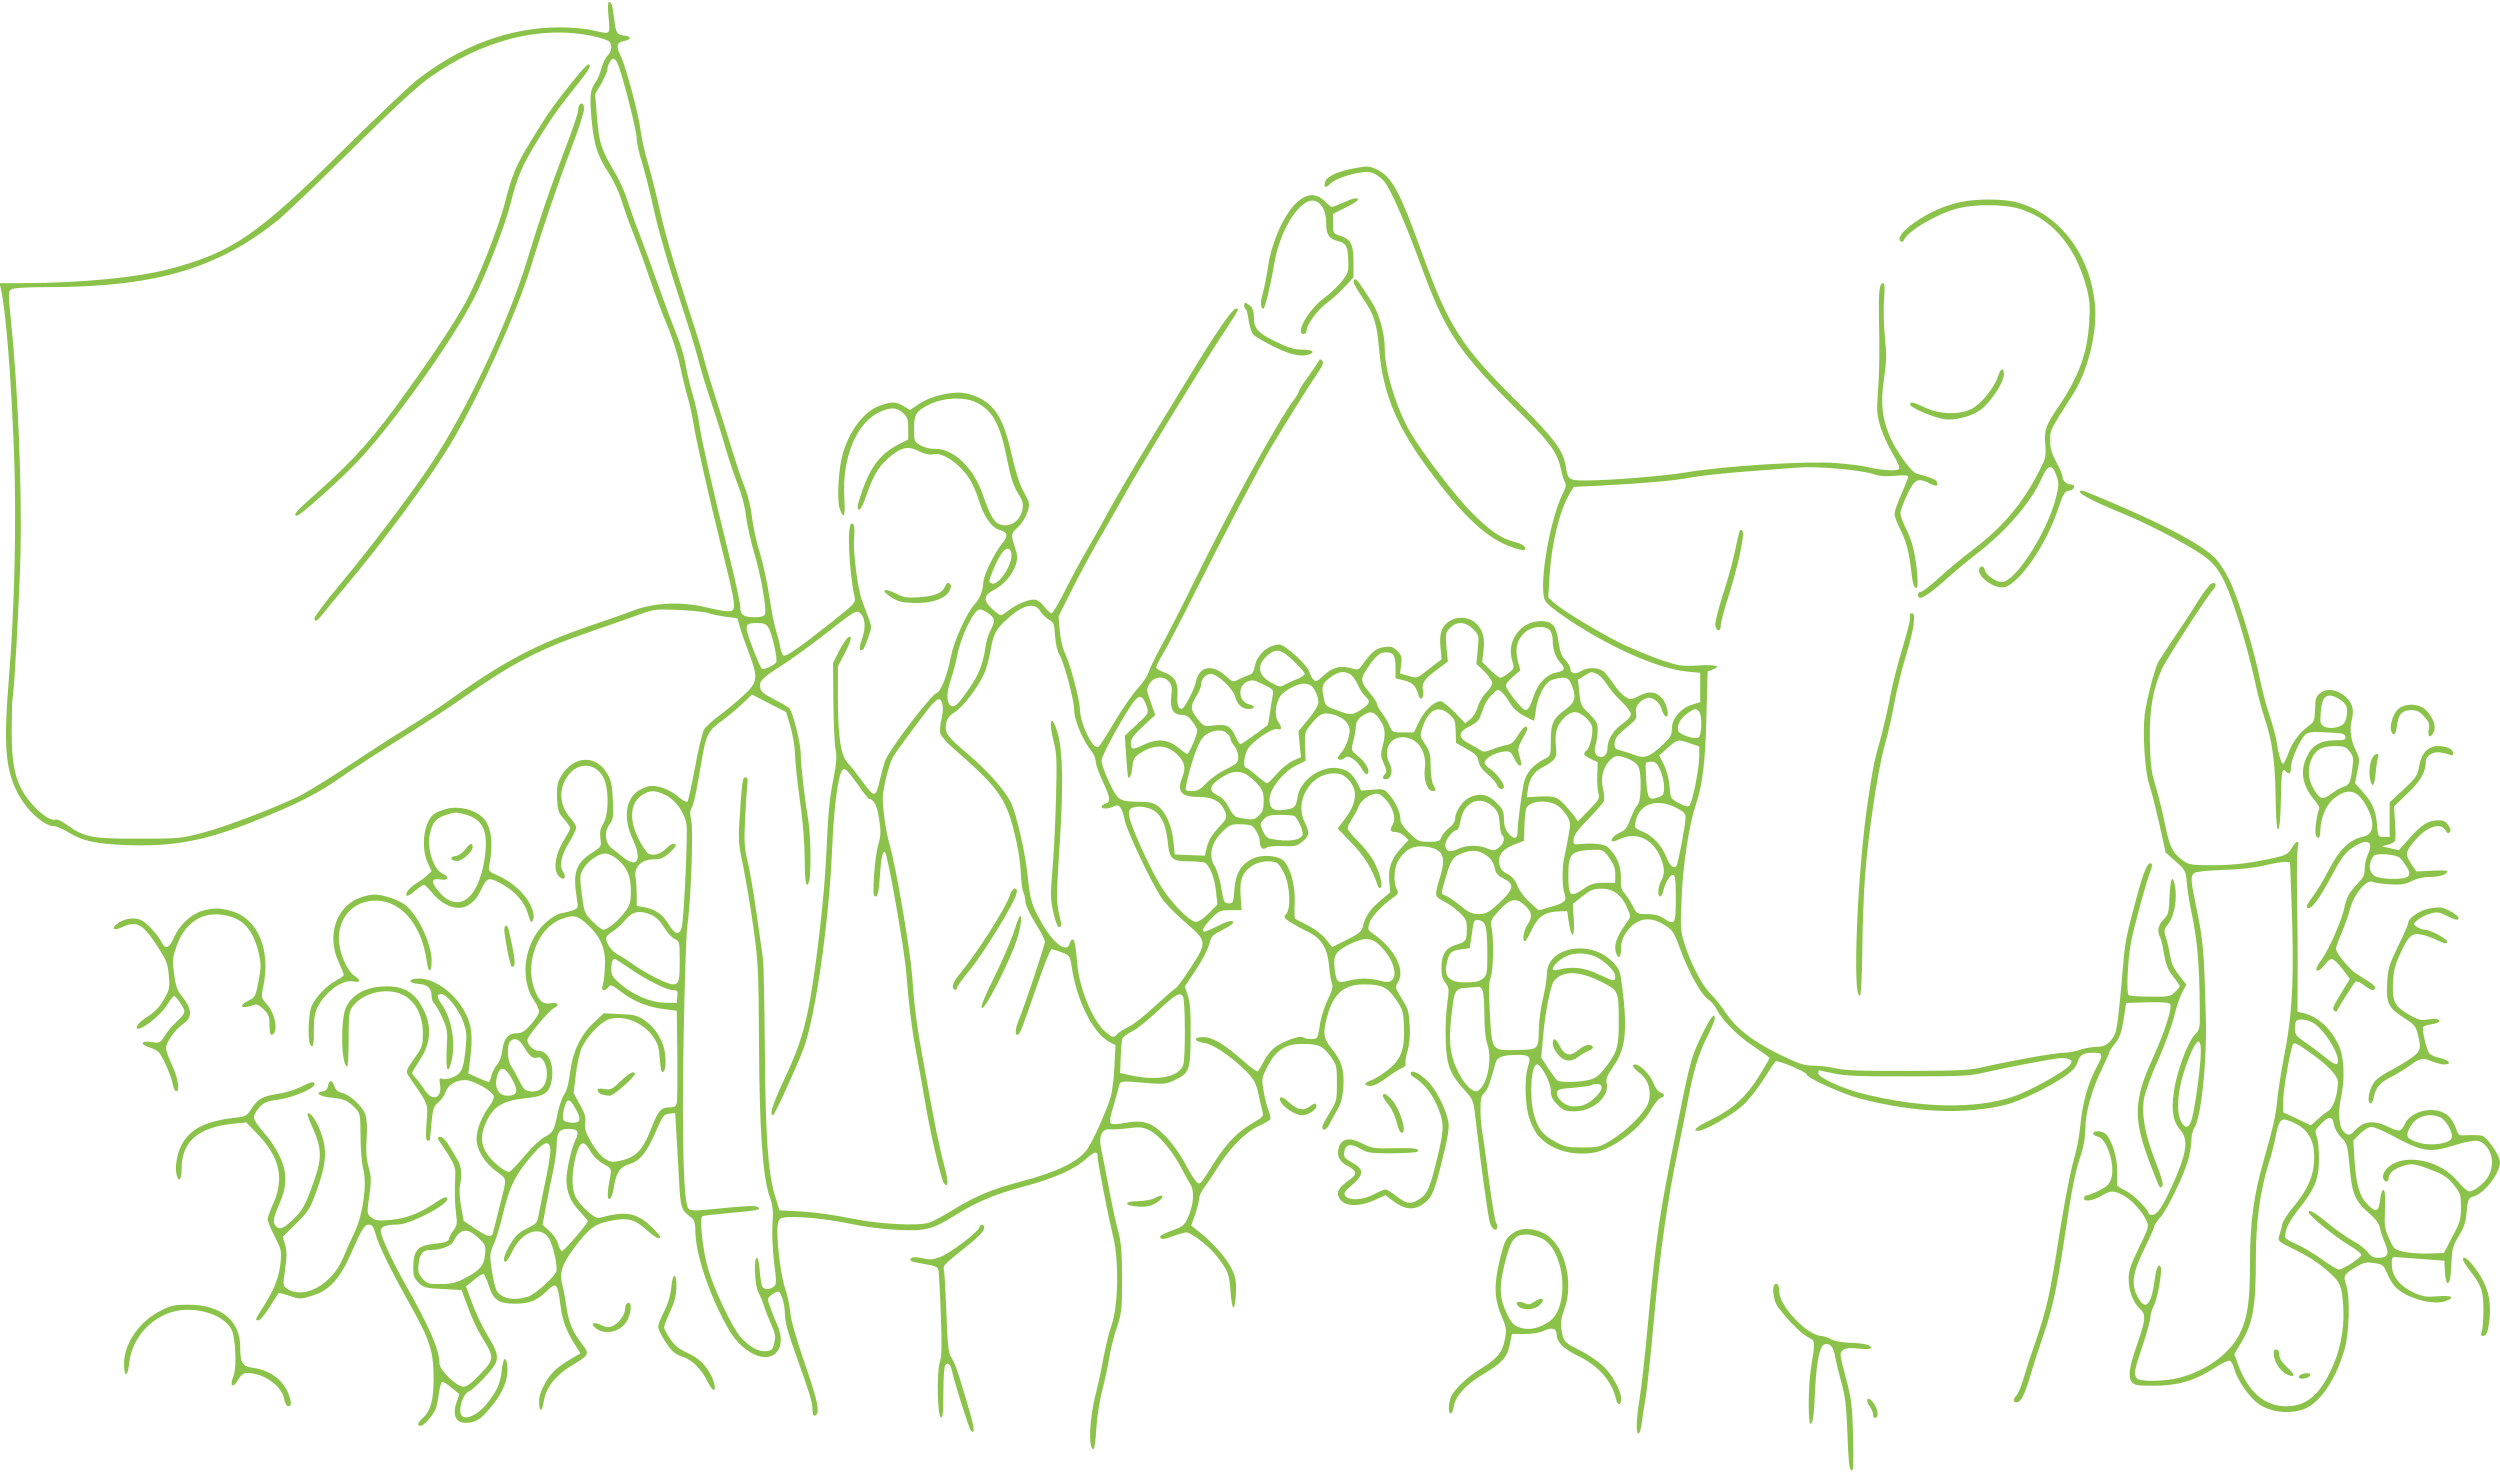 <?xml version="1.0" standalone="no"?>
<!DOCTYPE svg PUBLIC "-//W3C//DTD SVG 20010904//EN"
 "http://www.w3.org/TR/2001/REC-SVG-20010904/DTD/svg10.dtd">
<svg version="1.0" xmlns="http://www.w3.org/2000/svg"
 width="1280pt" height="754pt" viewBox="0 0 1280 754"
 preserveAspectRatio="xMidYMid meet">
<g transform="translate(0,754) scale(0.1,-0.1)"
fill="#8bc34a" stroke="none">
<path d="M3116 7450 c8 -91 12 -87 -81 -65 -33 8 -109 15 -168 15 -256 0 -506
-92 -734 -271 -43 -34 -215 -198 -383 -364 -430 -426 -558 -514 -870 -599
-176 -47 -457 -75 -774 -76 l-108 0 6 -27 c26 -111 53 -452 68 -850 13 -347 2
-800 -27 -1153 -27 -328 -18 -456 44 -578 45 -89 136 -172 188 -172 12 0 44
-14 71 -30 73 -46 140 -61 302 -67 235 -9 401 22 653 123 214 85 331 144 448
228 59 41 192 127 295 191 104 65 252 161 329 215 256 179 385 246 660 340 94
32 204 71 245 86 70 25 83 26 195 21 66 -3 134 -10 150 -16 17 -6 57 -14 90
-19 l60 -7 13 -45 c7 -25 29 -88 49 -140 46 -124 43 -143 -35 -215 -33 -30
-87 -75 -120 -99 -34 -25 -68 -56 -76 -69 -9 -13 -30 -99 -47 -193 -17 -93
-35 -173 -39 -178 -5 -5 -27 7 -50 27 -25 21 -61 40 -90 47 -42 10 -54 9 -92
-8 -84 -37 -103 -144 -47 -262 47 -101 23 -148 -48 -91 -21 17 -48 39 -61 48
-34 27 -40 83 -12 121 20 27 22 39 18 124 -3 73 -9 102 -27 134 -58 103 -176
97 -239 -11 -19 -34 -22 -52 -20 -111 3 -64 7 -75 36 -108 17 -20 32 -41 32
-46 0 -5 -14 -31 -30 -57 -50 -79 -61 -163 -24 -194 23 -19 35 0 18 26 -22 34
-11 85 32 155 19 31 34 63 34 72 0 10 -14 33 -31 52 -54 62 -60 142 -15 209
59 88 167 70 196 -32 18 -65 13 -170 -11 -207 -15 -26 -19 -43 -15 -76 6 -42
5 -43 -41 -73 -85 -54 -101 -101 -80 -232 8 -49 7 -53 -15 -62 -12 -5 -39 -12
-59 -16 -23 -3 -54 -21 -82 -46 -112 -98 -141 -287 -62 -403 14 -20 25 -45 25
-55 0 -10 -18 -39 -41 -65 -33 -37 -47 -46 -73 -46 -44 0 -67 -28 -74 -87 -3
-29 -14 -59 -28 -75 -12 -15 -25 -41 -29 -58 -4 -16 -9 -30 -13 -30 -3 0 -28
10 -55 22 l-49 22 9 71 c15 125 9 176 -27 244 -52 97 -154 171 -235 171 -58 0
-58 -24 1 -28 44 -3 64 -23 64 -63 0 -14 6 -32 14 -38 7 -6 26 -39 41 -73 26
-58 27 -68 22 -160 -5 -103 5 -135 22 -71 26 91 7 218 -43 294 -31 46 -32 59
-7 59 28 0 87 -74 112 -139 17 -46 20 -68 14 -126 -10 -114 -20 -139 -61 -158
-20 -10 -45 -15 -57 -11 -18 6 -19 3 -14 -29 11 -72 -40 -89 -79 -27 -12 19
-32 45 -43 58 -12 12 -21 25 -21 29 0 3 18 32 39 65 64 95 64 192 1 292 -38
59 -90 86 -168 86 -101 0 -174 -36 -209 -104 -31 -59 -27 -306 5 -306 4 0 7
63 7 139 0 126 2 142 21 168 57 77 194 102 272 51 56 -38 87 -104 87 -189 0
-57 -4 -71 -30 -108 -64 -91 -62 -83 -28 -132 89 -130 84 -116 77 -217 -5 -66
-4 -92 5 -92 6 0 11 1 12 3 0 1 4 40 8 86 7 74 12 87 34 106 15 11 32 35 38
53 13 38 53 62 101 62 40 0 141 -57 146 -82 2 -10 -8 -32 -22 -51 -39 -52 -66
-118 -66 -168 0 -57 42 -125 107 -171 50 -37 50 -22 9 -183 -14 -55 -28 -110
-31 -123 -8 -31 -24 -28 -92 17 l-59 40 -13 74 c-8 43 -10 89 -6 108 11 50 8
95 -10 126 -44 78 -64 108 -78 117 -21 14 -33 0 -17 -18 6 -9 28 -41 48 -73
28 -46 35 -67 33 -100 -4 -83 -3 -139 4 -196 7 -51 5 -62 -14 -87 -11 -16 -21
-34 -21 -39 0 -17 -21 -24 -83 -30 -77 -8 -101 -35 -101 -116 -1 -47 3 -59 27
-82 25 -26 35 -28 124 -33 l96 -5 33 -89 c18 -49 48 -114 67 -145 71 -116 71
-117 -11 -203 -37 -39 -63 -58 -79 -58 -35 0 -123 85 -123 120 0 68 -51 186
-175 405 -70 124 -125 244 -125 273 0 22 25 32 85 32 62 0 255 99 255 131 0
16 -20 10 -66 -22 -75 -51 -144 -77 -224 -85 -65 -5 -78 -4 -99 13 -23 19 -23
19 -10 110 11 79 10 98 -4 149 -12 43 -14 82 -10 145 4 55 1 99 -6 122 -14 42
-80 103 -121 112 -20 4 -32 15 -39 37 -12 33 -26 30 -33 -7 -2 -12 -13 -21
-26 -23 -44 -6 -15 -27 44 -32 66 -6 87 -16 124 -55 24 -25 25 -33 26 -143 0
-65 6 -140 14 -169 20 -76 -2 -234 -45 -323 -18 -36 -43 -92 -56 -125 -57
-143 -207 -224 -293 -160 -17 13 -18 20 -6 96 9 64 9 92 0 125 l-12 42 69 68
c66 65 71 75 108 178 47 134 51 200 16 293 -22 58 -54 103 -66 91 -3 -3 9 -36
26 -73 46 -103 48 -151 9 -265 -45 -129 -61 -159 -114 -208 -49 -45 -66 -51
-86 -27 -15 18 -10 40 24 120 38 88 36 163 -7 245 -17 35 -53 87 -80 116 -26
28 -47 61 -47 73 0 11 12 34 28 51 23 26 38 32 97 40 74 10 184 56 185 78 0
18 -15 15 -72 -14 -28 -14 -81 -30 -117 -35 -77 -11 -102 -26 -135 -78 -23
-35 -29 -38 -83 -44 -147 -16 -226 -55 -271 -134 -25 -45 -38 -118 -28 -157
11 -45 26 -28 26 31 0 139 85 212 268 230 l63 6 54 -56 c116 -119 142 -228 85
-357 -17 -38 -30 -75 -30 -83 0 -9 16 -48 36 -87 35 -68 36 -75 30 -138 -8
-73 -33 -137 -90 -226 -41 -64 -41 -66 -22 -66 8 0 33 30 56 67 24 38 44 70
46 72 2 2 28 -4 57 -14 49 -17 56 -17 109 -1 91 26 145 83 203 213 59 134 71
153 95 153 14 0 22 -11 31 -42 16 -61 73 -179 173 -358 109 -194 126 -248 126
-389 0 -114 -16 -167 -59 -205 -24 -22 -27 -36 -7 -36 17 0 64 54 78 89 5 14
12 51 16 81 4 30 12 55 17 55 6 0 28 -14 49 -32 l38 -31 -16 -47 c-25 -76 10
-115 84 -95 31 8 52 25 95 77 60 73 88 140 83 203 -5 62 -22 53 -29 -15 -7
-69 -26 -111 -81 -177 -44 -53 -101 -79 -123 -57 -22 23 2 107 34 124 34 17
129 117 140 148 13 34 5 61 -44 142 -24 39 -58 110 -76 159 l-33 89 40 33 c21
19 44 32 49 31 6 -2 18 -29 28 -61 24 -74 50 -91 137 -91 72 1 110 16 160 65
49 48 55 42 70 -78 10 -75 28 -124 75 -199 l27 -42 -48 -28 c-73 -43 -103 -71
-134 -127 -20 -34 -30 -65 -30 -93 0 -56 16 -55 24 2 11 70 60 133 141 182 92
55 95 61 57 109 -49 62 -71 114 -82 194 -6 41 -15 92 -21 113 -16 59 -1 105
58 184 78 104 107 126 186 142 90 18 126 9 185 -44 48 -43 72 -55 72 -36 0 4
-22 29 -49 54 -75 70 -130 78 -263 41 -23 -7 -105 69 -124 114 -18 45 -17 121
4 202 21 79 41 86 75 25 14 -24 39 -49 66 -64 40 -22 42 -26 37 -55 -17 -87
-19 -129 -5 -124 8 3 17 25 20 49 12 81 32 114 77 127 58 17 91 57 138 164 37
86 43 93 71 96 l30 3 14 -243 c14 -263 9 -244 73 -296 10 -8 16 -29 16 -60 1
-108 52 -276 133 -438 54 -107 85 -147 146 -186 112 -71 196 10 142 136 -13
28 -30 71 -38 95 -16 43 -15 44 8 62 13 10 29 17 34 16 16 -5 34 -68 34 -122
1 -35 18 -98 57 -205 73 -204 84 -239 84 -278 0 -22 4 -32 13 -30 27 10 16 70
-51 263 -46 133 -72 223 -76 268 -4 37 -15 91 -26 120 -19 53 -40 206 -40 295
0 32 5 54 15 62 23 19 206 6 355 -25 76 -16 173 -29 246 -32 143 -7 177 2 290
72 113 71 211 112 356 150 153 41 258 87 316 139 46 42 62 45 62 13 0 -28 51
-290 80 -412 30 -123 25 -357 -9 -450 -12 -33 -30 -107 -41 -165 -10 -58 -28
-140 -39 -184 -34 -127 -40 -286 -12 -286 4 0 11 46 14 103 3 59 16 142 30
197 14 52 30 127 36 167 6 40 23 109 39 155 25 78 27 94 27 253 -1 142 -4 183
-22 250 -12 44 -33 143 -47 220 -15 77 -31 162 -37 188 -16 68 1 109 45 105
17 -2 61 1 97 6 58 7 71 5 107 -13 48 -24 119 -110 160 -191 16 -30 36 -67 46
-83 23 -34 18 -102 -11 -169 -19 -42 -26 -48 -82 -68 -34 -13 -61 -26 -61 -30
0 -18 16 -18 64 0 28 11 60 20 70 20 25 0 114 -69 152 -117 62 -79 68 -95 74
-183 3 -47 10 -85 15 -85 6 0 11 33 13 74 2 62 -1 82 -22 125 -26 54 -92 129
-164 187 l-43 34 21 59 c11 33 20 69 20 81 0 12 12 38 28 58 15 20 47 68 72
108 60 95 136 171 203 203 31 14 58 30 61 35 3 5 -1 24 -8 43 -8 19 -20 64
-26 100 -11 64 -11 67 19 127 43 83 91 116 175 116 88 0 108 -9 147 -62 33
-46 34 -51 34 -139 0 -87 -1 -93 -37 -151 -21 -34 -38 -66 -38 -71 0 -24 19
-20 33 5 8 16 27 50 42 77 22 37 29 66 33 121 5 88 -7 129 -59 195 -44 56 -47
76 -24 165 31 116 86 165 187 165 92 0 121 -14 164 -76 36 -52 39 -63 42 -134
6 -120 -14 -175 -82 -228 -31 -24 -69 -48 -86 -53 -38 -14 -39 -29 -2 -29 16
0 48 16 81 41 29 22 64 45 78 50 15 6 23 15 20 23 -3 8 1 36 9 63 10 32 14 75
12 130 -4 73 -8 88 -41 140 -33 53 -35 60 -21 80 42 66 -13 175 -129 255 -23
16 -25 22 -16 50 8 32 63 91 123 133 25 18 28 23 18 42 -20 37 -15 116 11 153
35 54 77 73 138 65 91 -13 106 -51 68 -169 -12 -36 -19 -72 -15 -81 3 -9 20
-22 38 -30 18 -8 52 -32 76 -53 38 -36 42 -44 42 -88 0 -61 -5 -67 -57 -82
-52 -15 -73 -50 -73 -120 0 -35 6 -57 21 -75 19 -25 19 -32 9 -105 -7 -44 -10
-128 -8 -188 4 -127 20 -171 96 -255 46 -51 46 -52 58 -158 27 -235 64 -500
73 -524 5 -14 14 -28 20 -31 16 -10 23 12 11 34 -6 11 -22 107 -36 213 -13
105 -29 216 -34 246 -6 30 -10 85 -10 121 0 54 4 70 20 85 17 16 27 42 58 155
8 28 35 38 108 39 64 1 75 -9 58 -57 -16 -46 -18 -161 -2 -237 6 -32 25 -78
42 -104 54 -80 174 -122 293 -103 98 16 241 122 296 220 17 30 39 57 49 60 24
6 23 23 -1 29 -11 3 -26 23 -36 49 -16 42 -68 94 -93 94 -22 0 -12 -17 23 -44
45 -34 62 -93 45 -150 -15 -50 -112 -147 -195 -196 -55 -33 -65 -35 -145 -35
-75 0 -91 4 -138 30 -63 34 -89 68 -108 138 -25 94 -15 257 16 257 21 0 70
-93 70 -133 0 -31 7 -46 34 -73 30 -30 40 -34 88 -34 95 0 181 77 164 145 -5
20 3 39 35 86 61 86 72 178 47 389 -13 102 -14 106 -53 146 -112 117 -335 75
-335 -62 0 -23 -9 -80 -20 -126 -11 -46 -20 -112 -21 -148 -2 -116 1 -113
-111 -116 -132 -3 -129 -7 -140 188 -6 116 -5 160 4 183 14 33 17 186 6 251
-8 40 -6 44 38 93 56 62 89 67 135 22 34 -35 36 -55 9 -96 -19 -29 -28 -86
-12 -84 4 0 20 27 36 61 32 67 67 90 141 92 l39 1 8 -55 c14 -92 31 -87 26 9
l-5 83 49 39 c42 33 57 39 98 39 60 0 103 -32 131 -98 19 -43 19 -46 2 -69
-59 -82 -73 -124 -57 -167 12 -30 24 -16 24 28 0 28 8 54 22 76 54 79 121 94
200 44 43 -27 48 -35 83 -129 43 -117 105 -228 141 -252 14 -9 32 -30 41 -47
31 -60 105 -136 189 -192 46 -31 84 -58 84 -61 0 -3 -23 -43 -52 -90 -65 -106
-137 -172 -244 -224 -79 -38 -103 -59 -69 -59 32 0 175 81 228 130 31 29 79
89 108 136 29 47 56 87 61 90 12 7 158 -55 158 -67 0 -18 187 -102 277 -125
283 -72 539 -82 748 -29 67 17 211 86 295 143 39 26 58 47 66 70 13 42 28 52
82 52 51 0 52 -8 13 -81 -41 -75 -71 -187 -80 -294 -4 -49 -20 -130 -35 -180
-15 -49 -47 -218 -72 -374 -48 -310 -65 -385 -123 -553 -22 -62 -49 -145 -60
-185 -12 -39 -28 -78 -36 -87 -19 -19 -19 -36 0 -36 22 0 41 37 70 135 14 50
43 140 64 200 48 136 71 241 111 505 38 255 55 343 85 429 14 43 22 90 22 132
0 80 32 198 84 304 21 45 39 84 39 88 0 5 13 25 30 45 23 30 32 55 43 122 l13
85 109 3 c75 2 111 -1 116 -9 12 -19 -28 -143 -87 -273 -102 -222 -104 -316
-11 -556 48 -123 44 -117 58 -103 7 7 -3 45 -34 124 -55 139 -74 243 -59 327
6 32 37 119 71 193 33 74 69 172 81 219 11 47 30 104 42 127 l22 42 -22 28
c-46 58 -52 71 -63 129 -5 32 -15 73 -21 90 -10 28 -8 35 15 66 30 39 45 128
33 192 -12 63 -24 39 -28 -53 -3 -82 -5 -92 -30 -118 -29 -30 -35 -61 -18 -92
5 -10 14 -49 20 -87 9 -53 19 -79 46 -113 19 -24 34 -47 34 -51 0 -4 -11 -17
-25 -30 -23 -22 -33 -24 -124 -23 -55 0 -105 4 -112 8 -13 9 -6 171 12 272 13
72 85 333 101 367 6 15 8 29 4 33 -15 16 -37 -28 -67 -137 -62 -228 -68 -254
-79 -384 -19 -229 -31 -330 -42 -351 -24 -47 -51 -65 -93 -65 -24 0 -62 -7
-85 -15 -23 -8 -60 -15 -82 -15 -44 0 -268 -40 -403 -71 -80 -19 -122 -21
-395 -22 -231 -1 -320 2 -365 12 -33 8 -87 15 -120 15 -52 1 -76 9 -175 58
-137 67 -219 131 -275 214 -22 34 -57 76 -76 95 -42 40 -99 148 -132 251 -23
69 -24 82 -17 243 7 171 38 373 74 479 33 98 48 221 53 449 l6 229 23 9 c50
18 23 27 -68 22 -86 -5 -100 -3 -188 26 -52 18 -141 54 -198 81 -111 53 -313
175 -358 216 l-27 26 7 111 c10 166 52 337 105 423 l19 31 123 6 c236 12 394
26 474 42 44 8 167 22 275 30 107 8 231 18 275 21 95 8 322 -12 385 -33 32
-11 64 -14 112 -9 48 4 68 3 68 -5 0 -6 -16 -46 -35 -89 -19 -43 -35 -88 -35
-101 0 -13 13 -49 29 -79 30 -58 46 -118 56 -210 8 -71 14 -90 27 -90 7 0 8
24 4 73 -11 109 -25 166 -57 230 -16 32 -29 68 -29 80 0 12 16 55 35 95 38 80
55 88 116 56 33 -16 45 -14 36 9 -4 12 -33 23 -104 42 -28 8 -108 120 -139
194 -39 97 -46 170 -28 291 13 86 14 124 5 211 -6 58 -8 145 -5 193 5 59 4 86
-4 86 -19 0 -24 -40 -22 -164 4 -202 3 -276 -5 -392 -7 -99 -5 -119 13 -180
12 -38 40 -100 63 -138 27 -45 38 -71 31 -78 -11 -11 -97 -6 -157 10 -23 6
-96 16 -163 21 -143 12 -565 -14 -767 -47 -124 -21 -397 -42 -522 -42 -81 0
-86 4 -97 76 -13 78 -62 143 -230 309 -306 302 -368 398 -509 790 -108 300
-151 381 -225 416 -39 19 -48 20 -110 9 -87 -15 -148 -42 -157 -70 -10 -33 2
-36 31 -7 25 25 129 57 186 57 24 0 63 -22 86 -50 31 -36 107 -211 181 -412
128 -352 193 -452 476 -733 189 -187 226 -236 245 -320 6 -27 15 -59 21 -71 9
-17 7 -30 -9 -60 -67 -134 -124 -467 -93 -546 7 -18 50 -53 133 -108 213 -140
451 -244 593 -258 l70 -7 0 -75 0 -75 -42 -13 c-59 -19 -103 -71 -103 -122 0
-34 -6 -45 -51 -87 -61 -58 -91 -68 -139 -49 -19 8 -51 18 -70 23 -31 8 -35
13 -33 39 1 18 13 38 32 54 16 14 41 35 56 48 22 18 26 28 21 52 -6 32 18 64
56 76 27 8 66 -21 76 -58 4 -17 14 -34 21 -36 22 -7 6 66 -20 94 -32 34 -64
38 -115 12 -42 -21 -47 -21 -72 -6 -15 9 -42 38 -59 64 -18 27 -42 57 -54 67
-27 21 -82 22 -114 1 -29 -19 -55 -12 -55 13 0 9 -12 29 -26 44 -19 20 -27 43
-35 95 -11 81 -31 104 -91 104 -102 0 -176 -102 -146 -201 12 -41 11 -42 -18
-65 -16 -13 -35 -24 -41 -24 -7 0 -31 18 -53 40 l-41 41 7 62 c7 68 -5 105
-44 140 -29 26 -83 32 -120 13 -48 -25 -64 -64 -57 -139 l6 -62 -61 -47 c-68
-54 -61 -52 -114 -37 l-38 11 6 44 c5 39 3 48 -20 71 -22 22 -32 25 -67 20
-42 -6 -63 -23 -112 -91 -19 -27 -21 -28 -63 -16 -54 14 -93 2 -139 -42 -26
-25 -35 -29 -47 -19 -8 7 -17 25 -21 39 -7 33 -125 142 -154 142 -57 0 -116
-52 -126 -110 -5 -28 -13 -41 -28 -45 -12 -4 -36 -14 -54 -23 -31 -16 -32 -15
-72 21 -65 59 -133 44 -147 -31 -8 -40 -61 -142 -74 -142 -18 0 -25 26 -21 78
3 62 -18 93 -75 112 -19 7 -34 17 -34 23 0 7 16 39 36 72 20 33 88 164 151
290 154 306 345 672 401 765 79 131 174 283 211 339 57 84 62 94 49 106 -7 7
-12 7 -14 -1 -3 -5 -27 -41 -54 -79 -28 -38 -50 -74 -50 -79 0 -5 -10 -23 -23
-40 -84 -111 -326 -553 -519 -946 -55 -113 -126 -252 -158 -310 -32 -58 -63
-121 -69 -141 -6 -20 -32 -58 -57 -85 -25 -27 -78 -103 -117 -169 -39 -66 -76
-123 -81 -127 -17 -11 -38 13 -68 79 -16 37 -28 80 -28 105 -1 52 -50 238 -77
293 -12 23 -23 72 -27 115 l-6 75 63 125 c34 69 92 177 128 240 37 63 101 176
143 250 94 167 362 606 487 799 106 161 106 161 87 161 -17 0 -93 -109 -210
-300 -52 -85 -158 -258 -235 -385 -77 -126 -171 -286 -208 -355 -37 -69 -89
-161 -115 -205 -26 -44 -74 -133 -106 -197 -32 -65 -64 -118 -70 -118 -6 0
-24 16 -38 35 -18 23 -35 35 -52 35 -32 0 -90 -24 -130 -55 -18 -14 -36 -25
-41 -25 -4 0 -25 15 -45 34 -45 42 -42 69 12 96 49 25 96 80 111 129 10 33 9
48 -5 90 -21 66 -21 67 18 104 19 18 39 51 47 76 13 42 12 46 -19 102 -21 38
-42 102 -61 187 -34 150 -64 216 -121 265 -39 33 -102 57 -151 57 -66 0 -154
-24 -200 -56 l-50 -33 -32 19 c-39 24 -60 25 -120 4 -80 -27 -155 -123 -191
-244 -23 -76 -32 -237 -17 -283 21 -62 30 -42 24 51 -13 207 61 388 182 443
55 25 87 24 119 -6 22 -20 26 -32 26 -79 l0 -56 -47 -24 c-92 -47 -142 -110
-187 -234 -28 -80 -32 -106 -14 -100 6 2 21 33 33 69 38 112 70 162 135 211
53 40 82 44 135 18 30 -15 54 -20 71 -16 55 14 157 -62 202 -151 11 -21 27
-63 37 -94 24 -76 63 -131 102 -142 44 -13 47 -30 11 -74 -37 -46 -90 -154
-93 -191 -4 -52 -18 -87 -46 -117 -39 -42 -105 -187 -120 -265 -17 -91 -51
-179 -71 -186 -30 -9 -243 -289 -266 -349 -6 -16 -18 -59 -26 -94 -23 -99 -27
-99 -95 -6 -24 33 -55 72 -69 87 -37 40 -51 128 -52 324 l0 172 37 71 c35 68
39 96 10 73 -7 -7 -27 -38 -43 -69 l-29 -58 2 -200 c1 -110 6 -219 11 -242 7
-32 5 -65 -8 -135 -24 -120 -29 -171 -40 -413 -9 -209 -56 -606 -91 -779 -27
-134 -57 -221 -129 -374 -55 -118 -72 -172 -52 -172 8 0 118 240 157 343 59
159 130 648 145 1012 10 227 31 390 54 413 11 12 23 1 72 -67 31 -45 60 -81
63 -81 25 -2 42 -34 52 -104 10 -64 9 -85 -4 -129 -9 -29 -18 -100 -22 -159
-5 -91 -4 -108 8 -108 11 0 16 23 22 103 6 99 16 140 28 120 15 -24 99 -504
107 -613 14 -176 28 -287 50 -404 11 -56 31 -168 45 -251 27 -162 83 -402 98
-423 24 -31 24 10 1 93 -25 91 -48 205 -103 510 -38 209 -48 282 -61 460 -10
134 -83 561 -115 670 -18 61 -35 178 -35 237 0 48 30 170 50 208 12 24 129
182 193 263 17 20 36 37 43 37 21 0 28 -49 14 -102 -6 -27 -9 -59 -6 -73 3
-13 36 -50 73 -82 222 -193 262 -249 305 -420 18 -71 32 -153 34 -206 2 -48 8
-96 14 -106 5 -11 10 -32 10 -48 0 -16 22 -62 50 -108 28 -44 50 -87 50 -96 0
-18 -107 -339 -134 -401 -18 -43 -21 -81 -5 -76 12 4 18 20 105 271 32 92 62
167 68 167 6 0 29 -7 52 -16 39 -15 42 -19 49 -62 25 -181 110 -353 197 -398
l29 -15 -5 -107 c-3 -59 -11 -130 -19 -157 -17 -62 -92 -229 -119 -267 -46
-66 -158 -120 -347 -169 -143 -38 -231 -75 -341 -143 -47 -30 -103 -59 -124
-66 -59 -19 -266 -7 -411 24 -66 14 -173 29 -237 33 l-117 6 -22 71 c-37 121
-50 305 -53 761 -2 231 -6 438 -10 460 -3 22 -18 123 -32 225 -14 102 -35 223
-46 269 -17 72 -19 105 -13 215 3 72 8 150 11 174 4 33 2 42 -10 42 -15 0 -18
-24 -31 -240 -5 -79 -2 -114 19 -210 13 -63 37 -203 52 -310 26 -184 28 -218
30 -595 2 -449 19 -690 54 -790 17 -49 20 -74 15 -140 -3 -47 0 -128 8 -195
13 -104 13 -116 -1 -127 -20 -17 -49 -17 -59 0 -4 6 -10 42 -13 80 -3 37 -9
67 -15 67 -17 -1 -11 -141 7 -175 9 -16 23 -50 31 -75 8 -25 25 -68 38 -97 19
-43 21 -59 13 -90 -8 -33 -13 -38 -42 -41 -38 -4 -87 23 -130 72 -43 49 -137
246 -167 351 -27 92 -45 258 -29 268 5 3 70 10 144 17 140 12 161 17 139 30
-13 9 -49 7 -233 -11 -88 -9 -111 -8 -121 3 -25 27 -34 339 -25 873 5 281 14
539 19 575 18 110 32 500 20 542 -7 28 -7 44 2 60 7 12 18 56 26 98 7 41 20
115 29 165 20 114 32 136 102 186 31 23 78 62 104 87 l48 46 87 -45 88 -45 22
-74 c12 -41 22 -102 23 -135 0 -33 11 -141 25 -240 16 -113 25 -228 25 -307 0
-119 9 -159 24 -105 9 36 7 227 -4 296 -20 119 -40 296 -40 351 -1 57 -40 214
-59 234 -6 6 -41 27 -79 46 -55 29 -68 40 -70 62 -4 33 7 44 120 117 48 31
141 99 208 151 158 124 164 128 184 111 26 -22 30 -75 10 -131 -17 -47 -16
-68 4 -57 4 3 17 31 27 62 19 54 19 57 1 103 -10 26 -24 65 -32 86 -22 57 -47
252 -41 316 4 57 1 80 -12 80 -25 0 -16 -230 14 -376 7 -30 3 -34 -122 -133
-164 -130 -229 -175 -242 -167 -6 4 -13 23 -16 44 -4 20 -13 57 -21 82 -9 25
-24 103 -35 175 -10 71 -33 174 -50 229 -17 54 -34 136 -39 180 -5 45 -20 108
-33 141 -14 33 -42 114 -62 180 -20 66 -59 188 -85 270 -27 83 -56 179 -65
215 -9 36 -42 146 -75 245 -87 268 -130 416 -160 555 -16 69 -40 164 -54 210
-14 47 -30 117 -35 155 -10 87 -77 337 -103 388 -25 50 -20 71 17 77 39 7 39
24 0 28 -37 5 -41 12 -50 81 -8 71 -14 91 -26 91 -7 0 -8 -29 -3 -80z m-77
-96 c36 -8 71 -19 78 -25 19 -16 16 -53 -6 -73 -10 -10 -24 -38 -31 -63 -6
-26 -20 -58 -30 -73 -29 -41 -32 -69 -21 -194 13 -132 29 -183 90 -276 23 -35
51 -96 63 -135 11 -38 42 -124 68 -190 26 -66 64 -172 85 -235 21 -63 58 -162
83 -220 24 -58 53 -148 63 -200 11 -52 28 -124 39 -160 10 -36 24 -96 30 -135
11 -77 78 -371 147 -650 75 -303 76 -315 29 -315 -13 0 -64 9 -113 21 -123 30
-268 23 -368 -16 -38 -15 -142 -51 -230 -81 -265 -91 -431 -178 -686 -359 -69
-50 -174 -119 -233 -155 -59 -36 -199 -125 -309 -199 -111 -73 -231 -147 -267
-163 -150 -69 -372 -153 -480 -181 -111 -30 -123 -31 -330 -31 -239 -1 -279 7
-369 72 -23 17 -48 29 -56 26 -21 -8 -67 20 -112 69 -88 96 -114 183 -113 388
0 81 2 153 4 160 8 23 35 508 41 739 8 333 -13 859 -50 1210 -13 124 -13 136
2 148 12 8 70 12 202 12 538 1 863 97 1169 347 37 30 204 190 372 356 212 210
334 323 400 370 272 194 575 270 839 211z m121 -135 c21 -38 100 -347 100
-388 0 -22 12 -77 27 -123 14 -46 38 -139 53 -208 29 -136 80 -311 165 -570
30 -91 63 -201 74 -245 11 -44 40 -138 64 -210 24 -71 57 -175 72 -230 16 -55
44 -138 62 -185 21 -52 38 -117 43 -166 6 -45 24 -126 40 -180 34 -107 66
-293 57 -318 -5 -12 -20 -16 -55 -16 -56 0 -72 12 -72 54 0 17 -24 130 -54
251 -90 363 -145 606 -156 685 -6 41 -21 111 -35 155 -13 44 -29 112 -35 150
-6 39 -27 108 -47 155 -19 47 -61 159 -93 250 -32 91 -76 210 -97 265 -22 55
-49 132 -61 170 -12 39 -38 97 -57 130 -78 132 -87 159 -98 290 l-10 123 32
55 c17 30 31 62 31 71 0 22 18 56 30 56 5 0 14 -9 20 -21z m1835 -1738 c82
-38 123 -107 156 -268 25 -125 36 -159 66 -207 19 -30 23 -46 18 -73 -12 -66
-73 -101 -126 -73 -23 13 -44 53 -75 142 -48 143 -151 242 -249 240 -24 -1
-54 7 -73 18 -31 19 -32 22 -32 85 0 72 10 89 72 121 72 38 180 44 243 15z
m181 -766 c19 -49 -60 -177 -99 -162 -16 6 -15 11 4 59 40 102 79 145 95 103z
m149 -303 c9 -15 29 -35 44 -44 26 -14 29 -22 33 -85 3 -41 12 -80 22 -95 23
-36 76 -233 76 -286 0 -48 45 -156 85 -203 14 -17 25 -43 25 -58 0 -14 16 -59
35 -100 40 -83 43 -107 15 -116 -11 -3 -20 -11 -20 -16 0 -12 37 -11 62 2 28
15 42 -2 57 -72 12 -58 137 -321 190 -399 16 -25 69 -79 118 -121 115 -99 115
-102 27 -237 -36 -56 -70 -102 -75 -102 -4 0 -50 -40 -102 -88 -52 -49 -114
-98 -138 -109 -25 -12 -51 -28 -58 -37 -18 -21 -24 -20 -60 10 -66 55 -136
225 -146 355 -8 92 -13 119 -24 119 -5 0 -11 -9 -14 -20 -14 -53 -82 -3 -144
106 -52 92 -58 112 -73 254 -11 105 -56 301 -82 357 -29 62 -121 167 -221 251
-108 91 -121 110 -113 157 5 27 17 41 46 60 42 27 119 128 149 196 11 24 25
76 32 114 15 88 26 111 84 164 80 74 143 90 170 43z m-264 -13 c34 -24 36 -37
10 -87 -11 -21 -22 -60 -26 -87 -11 -83 -34 -140 -84 -212 -61 -87 -76 -100
-96 -83 -20 17 -19 67 4 132 10 29 24 82 31 117 18 100 86 241 117 241 8 0 28
-9 44 -21z m-1127 -72 c18 -26 49 -164 40 -178 -10 -16 -66 -41 -74 -32 -10
10 -65 148 -74 186 -9 39 -1 47 49 47 35 0 48 -5 59 -23z m3608 -8 c30 -30 31
-31 24 -104 l-7 -74 41 -39 c22 -22 40 -49 40 -59 0 -11 -14 -32 -30 -48 -17
-16 -37 -50 -44 -74 -7 -26 -24 -53 -39 -64 l-25 -20 -55 57 c-31 31 -62 56
-70 56 -33 0 -83 -47 -110 -102 l-28 -58 -55 0 c-53 0 -56 1 -69 33 -7 17 -25
47 -39 66 -14 19 -26 40 -26 47 0 7 -15 31 -34 53 -53 63 -53 75 -10 137 38
57 60 74 91 74 37 0 48 -17 48 -76 l0 -57 45 -11 c43 -11 59 -27 74 -79 9 -30
29 -8 22 25 -8 40 5 61 71 109 l56 42 -7 73 c-6 70 -5 75 18 99 35 35 79 33
118 -6z m392 -5 c9 -9 16 -32 16 -54 0 -47 15 -88 42 -117 25 -27 18 -39 -27
-47 -45 -9 -89 -54 -110 -113 -23 -66 -30 -78 -46 -78 -16 0 -98 104 -99 125
0 8 17 29 37 46 l37 31 -13 51 c-16 64 -3 110 40 147 36 29 98 34 123 9z
m-1311 -158 c31 -30 57 -59 57 -66 0 -6 -17 -18 -37 -26 -21 -8 -50 -21 -64
-29 -25 -14 -30 -13 -72 11 -70 38 -74 94 -11 143 40 32 64 26 127 -33z m289
-67 c11 -6 28 -30 39 -53 10 -23 27 -51 39 -61 29 -26 25 -38 -22 -69 -45 -29
-53 -29 -133 1 -48 18 -50 21 -59 67 -11 55 -5 70 44 104 36 24 61 27 92 11z
m1262 1 c14 -5 37 -29 52 -52 14 -24 48 -64 75 -89 27 -25 49 -55 49 -66 0
-11 -18 -32 -46 -51 -46 -33 -74 -80 -74 -125 0 -29 -21 -50 -43 -41 -22 8
-27 28 -16 66 5 18 9 51 9 72 0 33 -7 46 -43 81 -41 39 -44 46 -51 108 l-7 67
33 20 c39 23 31 22 62 10z m-1905 -42 c25 -23 50 -56 54 -73 12 -43 36 -65 69
-65 35 0 37 16 3 24 -53 13 -61 91 -11 115 27 12 34 11 84 -13 54 -27 54 -27
47 -64 -4 -20 -10 -60 -14 -89 -4 -29 -9 -54 -11 -56 -60 -46 -132 -97 -139
-97 -4 0 -16 18 -26 41 -24 52 -45 63 -109 55 -51 -7 -52 -6 -84 33 -38 48
-39 63 -7 116 14 22 25 50 25 62 0 27 25 53 52 53 11 0 42 -19 67 -42z m-284
2 c14 -16 17 -30 12 -73 -8 -65 9 -97 53 -97 21 0 36 -9 54 -33 15 -19 26 -40
26 -48 0 -20 -42 -119 -51 -119 -4 0 -21 11 -37 25 -61 51 -111 57 -189 21
-56 -27 -63 -25 -63 13 0 18 18 41 63 83 l62 57 -23 65 c-23 64 -23 66 -6 96
22 36 70 42 99 10z m2061 -15 c26 -62 19 -91 -28 -125 -66 -48 -78 -73 -78
-162 0 -77 0 -78 -32 -94 -61 -30 -96 -73 -107 -128 -14 -74 -31 -206 -31
-243 0 -41 -20 -43 -49 -7 -14 18 -21 41 -21 72 0 38 -5 50 -39 83 -43 44 -88
51 -141 24 -34 -17 -70 -73 -70 -107 0 -15 -11 -32 -31 -47 -16 -12 -34 -33
-39 -47 -8 -21 -15 -24 -64 -24 -51 0 -57 3 -100 45 -31 30 -46 53 -46 70 0
35 -22 84 -55 124 -28 32 -31 33 -87 28 l-59 -5 -18 36 c-28 55 -55 74 -109
80 -86 8 -185 -65 -198 -147 -9 -54 -14 -60 -67 -67 -58 -8 -77 5 -77 55 1 51
69 138 135 171 l50 25 -3 73 c-3 70 -2 74 33 117 43 52 61 60 112 46 52 -14
83 -45 83 -82 0 -35 -23 -93 -45 -115 -8 -9 -15 -20 -15 -25 0 -13 24 -11 37
2 16 16 59 -12 85 -57 12 -21 24 -32 30 -26 15 15 -8 57 -48 90 -37 30 -37 31
-26 74 7 24 13 59 14 78 2 26 11 40 37 57 39 27 61 19 91 -30 23 -37 25 -69 8
-131 -10 -38 -9 -50 7 -86 14 -31 16 -43 7 -52 -16 -16 -15 -28 3 -28 28 0 39
43 21 78 -45 88 20 165 109 128 50 -21 79 -83 70 -152 -7 -58 13 -114 40 -114
18 0 19 5 3 33 -7 12 -13 54 -13 93 0 60 -4 76 -28 113 -28 42 -28 43 -13 89
32 91 81 114 137 64 27 -24 31 -34 32 -87 l2 -59 55 -31 c45 -25 56 -36 60
-62 3 -22 19 -44 47 -68 23 -19 45 -44 48 -55 7 -21 35 -28 35 -8 0 20 -43 75
-73 93 -16 10 -27 24 -25 33 4 22 55 50 98 54 31 3 36 0 52 -34 10 -21 23 -38
28 -38 13 0 12 6 -1 53 -9 34 -7 43 15 82 14 24 26 48 26 54 0 24 -22 8 -48
-34 -21 -35 -34 -46 -62 -50 -19 -4 -52 -14 -73 -23 -31 -12 -42 -13 -55 -4
-10 7 -36 22 -59 34 -60 31 -59 60 1 89 30 14 48 30 55 50 6 16 16 42 22 58 6
16 24 41 40 57 28 27 29 27 49 9 12 -11 30 -36 42 -56 13 -23 39 -47 68 -63
26 -14 50 -26 52 -26 3 0 8 23 11 51 8 66 42 136 75 154 15 8 42 14 60 15 28
0 35 -5 48 -35z m-1341 -1 c21 -8 45 -56 45 -89 0 -16 -19 -48 -51 -87 l-51
-62 6 -66 7 -67 -42 -18 c-23 -11 -59 -41 -82 -67 -22 -26 -44 -48 -50 -48 -5
0 -29 18 -54 40 -25 22 -50 40 -54 40 -16 0 -9 64 10 95 25 41 125 109 151
102 24 -6 25 5 4 39 -20 29 -14 92 11 130 17 26 86 63 117 64 9 0 24 -3 33 -6z
m-834 -111 c11 -35 11 -35 -50 -92 l-62 -58 7 -104 c4 -57 8 -106 10 -108 9
-10 17 11 22 54 4 41 10 50 45 72 74 46 140 40 193 -19 30 -32 35 -65 18 -106
-30 -73 -8 -102 78 -102 70 0 112 -19 133 -60 21 -41 20 -48 -25 -96 -41 -45
-54 -68 -65 -117 l-6 -28 -77 3 -77 3 -7 68 c-8 79 -40 152 -81 181 -22 16
-44 21 -95 21 -102 1 -109 6 -153 100 -22 46 -39 96 -39 111 0 29 133 267 173
311 25 27 40 18 58 -34z m2827 -25 c19 -19 16 -127 -4 -135 -22 -8 -94 15
-101 34 -10 26 10 66 46 90 39 27 43 27 59 11z m-579 -32 c13 -12 27 -30 31
-42 10 -26 -7 -109 -26 -125 -21 -18 -17 -26 21 -45 l35 -16 -2 -67 c-2 -36 1
-78 6 -93 7 -25 2 -34 -48 -85 l-57 -58 -17 24 c-9 13 -33 41 -53 63 -38 40
-52 44 -143 39 l-49 -3 6 41 c7 52 30 88 69 109 76 42 81 50 74 114 -6 63 4
100 37 137 41 44 72 46 116 7z m-1835 -82 c9 -8 16 -21 16 -27 0 -7 9 -23 20
-37 20 -25 26 -66 12 -85 -4 -6 -32 -23 -63 -38 -31 -15 -72 -45 -93 -67 -30
-32 -44 -40 -73 -40 -33 0 -35 2 -30 28 21 104 60 218 85 245 33 38 99 49 126
21z m2369 -50 l47 -16 0 -51 c0 -62 -35 -236 -50 -251 -8 -8 -23 -4 -54 12
-43 23 -43 24 -48 87 -3 37 -15 82 -29 110 l-24 47 44 39 c50 44 51 45 114 23z
m-315 -80 c23 -8 44 -26 51 -40 17 -38 14 -179 -4 -194 -8 -7 -24 -38 -36 -70
-16 -45 -28 -61 -50 -70 -31 -13 -55 -37 -46 -47 4 -3 23 2 43 12 81 38 165 0
205 -93 22 -52 24 -88 4 -122 -16 -29 -20 -80 -5 -80 5 0 13 12 16 28 11 44
33 82 49 82 12 0 15 -21 15 -120 0 -134 -4 -140 -65 -100 -20 13 -47 20 -82
20 -52 0 -53 1 -74 43 -12 23 -31 52 -42 64 -16 18 -20 34 -18 79 2 58 -23
117 -66 156 -18 17 -78 23 -148 16 -27 -3 -30 -1 -28 26 2 20 22 49 75 102 40
41 76 83 80 93 3 10 2 37 -4 60 -13 53 -3 103 28 141 29 34 47 37 102 14z
m162 -56 c11 -24 20 -62 20 -86 0 -37 -3 -44 -27 -53 -51 -19 -57 -11 -64 81
-3 47 -4 88 -2 93 2 4 15 7 29 7 20 0 29 -9 44 -42z m-2121 -22 c15 -8 42 -31
60 -51 26 -30 31 -44 31 -86 0 -40 -5 -55 -24 -74 -25 -25 -31 -25 -111 -10
-13 3 -29 22 -43 50 -15 31 -33 51 -57 62 -44 21 -45 45 -2 77 61 46 101 55
146 32z m521 -24 c55 -56 50 -121 -18 -210 l-33 -44 70 -73 c65 -66 107 -134
135 -219 4 -13 10 -16 16 -10 13 13 -10 90 -43 146 -14 24 -48 65 -76 93 -28
27 -51 56 -51 65 0 8 11 31 24 50 13 19 26 44 30 56 9 29 45 60 79 68 24 6 34
1 63 -29 37 -40 53 -98 35 -126 -17 -28 -13 -39 14 -39 14 0 34 -9 46 -21 l20
-20 -39 -43 c-49 -53 -66 -103 -59 -171 l5 -53 -55 -47 c-52 -45 -75 -81 -87
-135 -5 -19 -24 -34 -81 -62 l-74 -37 -32 40 c-19 24 -56 52 -93 71 -33 17
-63 32 -66 35 -2 2 -3 40 -1 85 3 87 -23 180 -59 213 -28 25 -110 31 -154 10
-62 -29 -90 -77 -96 -159 -5 -67 -6 -71 -29 -71 -23 0 -26 6 -38 79 -7 44 -23
94 -34 112 -32 52 -18 117 36 172 37 37 48 42 88 42 25 0 53 -3 62 -6 18 -7
45 -55 45 -81 0 -32 16 -48 33 -34 10 7 40 11 84 9 61 -3 73 0 100 22 38 30
40 46 12 103 -52 107 32 247 148 247 36 0 50 -6 73 -28z m-3492 -83 c51 -25
97 -89 107 -150 7 -43 -13 -476 -24 -524 -11 -46 -35 -42 -66 10 -30 52 -70
81 -127 90 l-38 7 0 56 c0 32 -3 73 -6 92 -8 52 31 90 91 90 35 0 52 6 80 31
19 17 35 35 35 40 0 17 -27 9 -49 -15 -28 -29 -65 -40 -91 -26 -10 5 -33 40
-51 76 -53 107 -41 194 32 231 34 18 56 16 107 -8z m4233 -57 c27 -24 33 -37
37 -86 2 -31 8 -59 13 -62 17 -10 9 -43 -16 -63 -24 -18 -29 -18 -60 -5 -46
19 -106 18 -149 -2 -42 -21 -66 -13 -66 21 0 25 39 75 59 75 6 0 13 17 17 38
9 48 21 73 48 94 33 27 81 23 117 -10z m338 0 c14 -10 35 -34 45 -51 17 -30
18 -39 6 -104 -7 -40 -16 -88 -21 -107 -12 -48 -11 -153 1 -186 14 -36 2 -47
-73 -68 l-59 -17 -46 42 c-27 24 -54 60 -62 83 -11 29 -26 47 -52 61 -28 15
-37 27 -42 55 -7 43 21 76 85 99 l42 16 2 75 c1 41 6 83 10 92 17 40 116 46
164 10z m601 -7 c42 -21 50 -30 50 -53 0 -32 -37 -228 -45 -242 -14 -23 -34
-7 -54 44 -26 61 -69 107 -125 130 -36 15 -38 18 -32 49 18 91 107 122 206 72z
m-2674 -14 c41 -25 64 -76 73 -163 9 -87 21 -98 107 -98 34 0 70 -3 79 -6 26
-10 54 -77 61 -148 l7 -67 -44 -45 c-25 -25 -52 -44 -65 -44 -34 0 -135 105
-187 194 -59 101 -146 295 -154 341 -4 26 -2 40 8 46 24 15 82 10 115 -10z
m721 -29 c15 -10 43 -68 43 -89 0 -35 -72 -47 -167 -27 -15 3 -28 18 -38 41
-15 34 -14 38 6 59 17 18 32 22 83 22 34 0 67 -3 73 -6z m982 -201 c28 -20 37
-35 46 -74 4 -19 17 -33 41 -44 60 -29 56 -54 -17 -123 -57 -53 -69 -59 -107
-60 -36 0 -51 7 -96 44 -30 24 -64 47 -75 51 -25 8 -25 2 3 98 25 88 37 103
92 122 44 15 77 11 113 -14z m630 -13 c23 -32 31 -53 31 -85 l0 -43 -58 0
c-49 0 -67 -5 -103 -30 -71 -48 -79 -41 -79 74 0 107 14 121 132 125 44 1 48
-1 77 -41z m-5078 -8 c50 -41 69 -85 69 -163 0 -55 -4 -70 -29 -104 -33 -46
-90 -93 -112 -93 -8 0 -33 19 -56 43 -40 40 -42 46 -54 138 -11 91 -11 99 7
130 25 42 78 79 113 79 15 0 43 -13 62 -30z m3374 -17 c10 -3 28 -29 41 -57
29 -62 34 -179 9 -206 -14 -16 -12 -19 22 -42 21 -13 60 -35 86 -47 71 -34
102 -83 111 -170 3 -38 10 -81 15 -94 7 -18 3 -37 -20 -83 -16 -32 -34 -88
-40 -123 -5 -36 -12 -68 -15 -73 -7 -11 -55 -10 -73 1 -17 11 -102 -20 -146
-53 -18 -14 -43 -46 -55 -71 -12 -25 -26 -47 -30 -50 -5 -3 -37 20 -72 51 -96
86 -159 124 -208 124 -54 0 -49 -23 7 -30 46 -7 143 -73 215 -147 40 -41 49
-58 62 -118 8 -38 18 -79 21 -91 6 -18 -3 -26 -50 -53 -74 -42 -134 -103 -195
-198 -78 -124 -75 -120 -94 -104 -9 8 -35 49 -57 92 -24 45 -66 104 -98 138
-72 74 -115 89 -210 72 -42 -8 -67 -9 -74 -2 -7 7 -3 33 11 78 11 37 24 84 29
103 10 39 -2 37 155 24 77 -6 91 -4 133 16 75 36 80 50 81 230 1 116 -2 167
-14 202 l-16 47 57 85 c31 47 62 106 68 131 11 43 16 48 72 76 41 21 56 34 49
41 -7 7 -29 1 -73 -21 -34 -17 -66 -31 -71 -31 -19 0 -5 27 34 67 40 41 45 43
99 43 l56 0 -5 70 c-6 85 8 122 57 156 35 24 90 31 126 17z m-3200 -267 c22
-10 45 -32 65 -64 16 -27 41 -54 55 -60 24 -11 25 -15 25 -106 0 -111 -4 -126
-35 -126 -28 0 -138 56 -205 104 -26 19 -62 41 -79 50 -33 18 -64 66 -56 88 3
8 19 22 35 31 16 10 44 36 62 57 37 45 72 51 133 26z m-326 -51 c69 -64 94
-127 88 -219 -2 -39 -7 -81 -12 -93 -9 -27 11 -32 30 -7 10 15 18 12 66 -25
65 -49 136 -78 221 -88 l63 -8 3 -225 c1 -124 0 -235 -3 -247 -4 -18 -12 -23
-39 -23 -43 0 -57 -18 -95 -115 -38 -100 -76 -140 -148 -156 -45 -11 -55 -10
-84 7 -20 12 -48 45 -71 84 -30 53 -36 72 -32 101 5 28 -1 48 -27 94 l-32 58
11 93 c6 51 19 113 30 138 27 59 95 132 139 147 74 24 175 -15 226 -88 24 -33
31 -55 35 -112 2 -39 8 -71 13 -71 15 0 21 42 14 95 -8 67 -50 135 -106 172
-36 24 -55 29 -125 31 l-83 4 -50 -47 c-69 -65 -108 -147 -122 -254 -6 -54
-17 -94 -29 -112 -11 -15 -26 -58 -34 -95 -20 -96 -24 -102 -67 -125 -22 -11
-67 -54 -105 -99 -36 -44 -71 -80 -78 -80 -22 0 -82 48 -110 89 -35 50 -37 98
-9 161 37 84 85 114 198 126 106 11 130 28 141 100 11 79 -20 144 -71 144 -23
0 -55 32 -55 55 0 19 108 148 135 163 34 17 23 32 -18 25 -39 -6 -59 13 -82
76 -48 137 22 314 141 356 63 23 81 18 133 -30z m4593 3 c8 -15 13 -64 13
-141 0 -113 -1 -120 -24 -138 -17 -14 -39 -19 -86 -19 -89 0 -116 31 -95 109
12 47 21 53 75 61 l40 5 9 60 c4 33 10 66 12 73 6 20 42 14 56 -10z m-521
-126 c55 -62 75 -136 44 -162 -12 -10 -25 -10 -59 -1 -57 14 -105 14 -162 0
-57 -15 -63 -8 -71 65 -7 65 5 84 72 119 86 43 124 39 176 -21z m1072 -34 c49
-15 117 -77 117 -106 0 -29 -5 -28 -86 10 -72 34 -133 41 -201 24 -41 -11 -44
5 -6 40 44 41 107 53 176 32z m-4927 -68 c84 -58 189 -110 222 -110 20 0 23
-4 20 -32 l-3 -33 -61 1 c-72 1 -165 40 -231 99 -36 31 -43 42 -43 74 0 35 6
51 18 51 3 0 38 -23 78 -50z m4971 -66 c90 -46 90 -46 91 -194 1 -133 -7 -165
-61 -236 -39 -52 -54 -63 -91 -73 -50 -12 -145 -15 -162 -3 -6 4 -27 32 -47
62 l-36 55 10 110 c9 107 31 227 50 273 5 13 24 30 42 38 50 22 115 12 204
-32z m-607 -43 c5 -11 10 -67 10 -125 0 -69 5 -121 15 -151 27 -77 0 -210 -47
-239 -39 -24 -122 99 -139 206 -7 44 -7 95 1 166 16 146 18 150 82 155 29 2
56 4 60 5 4 1 12 -7 18 -17z m-1533 -33 c12 -20 13 -319 1 -351 -23 -61 -127
-82 -263 -54 l-60 13 3 80 c2 43 5 86 8 95 2 8 24 25 48 37 25 11 85 60 135
107 89 84 112 97 128 73z m-3372 -262 c27 -46 45 -59 69 -50 21 8 46 -36 46
-82 0 -60 -31 -96 -79 -92 -32 3 -39 8 -61 53 -14 28 -33 62 -42 75 -21 28
-24 110 -6 128 23 23 47 12 73 -32z m7913 -88 c-20 -31 -205 -134 -289 -162
-196 -66 -475 -60 -774 15 -102 26 -225 82 -225 103 0 9 1 16 3 16 1 0 36 -7
77 -16 60 -13 138 -16 382 -15 276 0 316 2 395 21 88 21 321 66 378 72 17 2
38 0 48 -5 16 -7 17 -11 5 -29z m-7975 -76 c33 -61 26 -82 -26 -82 -50 0 -71
51 -47 115 15 39 41 28 73 -33z m5577 -41 c0 -26 -57 -79 -98 -91 -19 -5 -47
-7 -62 -3 -36 7 -73 45 -68 70 3 15 16 19 86 24 45 4 86 9 89 13 3 3 17 6 30
6 16 0 23 -6 23 -19z m-5252 -110 c31 -54 24 -73 -25 -69 -44 4 -49 17 -33 78
13 50 27 48 58 -9z m8 -115 c3 -8 -1 -27 -10 -43 -19 -38 -46 -154 -46 -201 0
-64 20 -113 66 -162 24 -26 44 -49 44 -52 0 -12 -122 -153 -132 -153 -6 0 -16
16 -20 35 -5 20 -24 49 -45 67 l-35 32 16 88 c9 48 25 129 36 178 11 50 20
112 20 138 0 69 12 87 61 87 25 0 42 -5 45 -14z m-138 -90 c2 -16 -10 -93 -27
-170 -16 -78 -32 -157 -35 -176 -5 -30 -13 -38 -59 -60 -41 -20 -59 -37 -84
-80 -32 -53 -42 -90 -24 -90 5 0 21 25 35 55 47 95 132 130 181 73 20 -24 45
-118 45 -171 0 -26 -110 -126 -150 -137 -77 -22 -139 -7 -160 38 -6 14 -16 61
-23 104 -10 73 -10 81 12 130 13 29 31 90 42 135 37 160 66 219 165 331 51 58
77 64 82 18z m-369 -454 c37 -35 39 -39 34 -87 -6 -57 -25 -79 -108 -122 -39
-21 -65 -27 -118 -27 -64 -1 -70 1 -94 28 -21 25 -24 37 -20 73 6 54 21 73 61
73 52 0 105 19 117 43 35 68 71 73 128 19z"/>
<path d="M2944 7138 c-104 -128 -144 -184 -230 -327 -72 -117 -93 -168 -129
-310 -30 -120 -138 -393 -200 -507 -57 -103 -156 -255 -299 -454 -174 -244
-269 -350 -468 -527 -102 -90 -122 -113 -97 -113 16 0 211 174 305 272 181
189 491 624 603 845 64 128 158 371 186 484 34 135 59 193 137 319 68 112 118
181 211 296 54 68 68 94 48 94 -5 0 -35 -33 -67 -72z"/>
<path d="M2967 7003 c-4 -3 -7 -17 -7 -30 0 -12 -33 -109 -74 -215 -72 -190
-119 -327 -191 -563 -95 -308 -307 -759 -484 -1025 -106 -160 -314 -435 -470
-622 -72 -86 -131 -164 -131 -173 0 -24 15 -15 47 26 15 20 67 84 116 141 194
231 425 544 534 725 141 233 340 674 413 913 59 194 140 430 205 601 36 93 65
183 65 199 0 29 -9 38 -23 23z"/>
<path d="M5380 3826 c0 -13 7 -53 16 -88 14 -53 16 -99 11 -278 -3 -118 -11
-284 -18 -367 -12 -139 -11 -159 5 -228 11 -48 22 -74 29 -72 14 5 14 5 -3 80
-11 49 -11 99 5 335 20 311 17 485 -10 580 -19 63 -35 81 -35 38z"/>
<path d="M3177 2004 c-43 -42 -51 -45 -82 -40 -27 5 -35 3 -35 -7 0 -15 29
-27 63 -27 18 0 127 95 127 111 0 20 -28 6 -73 -37z"/>
<path d="M7950 2196 c0 -14 12 -38 26 -55 31 -37 69 -41 106 -11 14 11 38 24
52 30 15 5 24 14 21 20 -11 18 -43 11 -74 -16 -41 -35 -71 -29 -94 19 -21 42
-37 48 -37 13z"/>
<path d="M6640 6504 c-63 -58 -126 -195 -146 -319 -8 -55 -21 -122 -29 -148
-13 -44 -12 -77 4 -77 8 0 37 120 56 235 31 179 140 342 211 315 34 -13 54
-54 54 -113 0 -59 14 -80 62 -92 40 -10 49 -26 51 -97 2 -62 0 -67 -37 -113
-22 -26 -61 -63 -87 -81 -79 -58 -151 -184 -104 -184 8 0 15 8 15 18 0 30 59
110 104 141 22 16 62 52 89 80 l47 51 0 79 c0 90 -14 117 -71 135 -33 11 -34
13 -34 61 l0 50 68 34 c45 22 65 37 59 43 -7 7 -30 1 -67 -16 -32 -14 -61 -26
-65 -26 -5 0 -22 14 -38 30 -44 43 -89 41 -142 -6z"/>
<path d="M10035 6505 c-78 -17 -162 -54 -234 -105 -61 -43 -90 -83 -69 -96 7
-4 14 -1 16 6 16 46 177 140 283 165 83 19 219 19 294 0 171 -45 297 -186 356
-400 18 -67 21 -96 16 -180 -9 -161 -51 -278 -157 -436 -69 -104 -74 -118 -68
-201 4 -57 1 -68 -35 -137 -86 -165 -183 -279 -337 -396 -52 -40 -130 -105
-173 -144 -42 -39 -84 -71 -92 -71 -8 0 -15 -7 -15 -15 0 -36 44 -11 152 86
40 36 111 95 158 131 146 113 271 260 325 382 30 69 53 72 74 10 13 -37 13
-49 -2 -110 -44 -177 -208 -434 -278 -434 -29 0 -79 34 -85 58 -6 23 -19 29
-28 13 -23 -37 75 -110 128 -97 76 19 213 218 272 396 29 85 35 95 58 98 29 4
36 32 8 32 -22 0 -42 19 -42 40 0 8 -14 42 -32 75 -24 46 -32 72 -31 111 0 54
-4 46 118 237 74 117 122 309 112 447 -20 263 -182 477 -404 535 -69 18 -206
18 -288 0z"/>
<path d="M6930 6096 c0 -7 21 -44 46 -80 60 -88 73 -129 85 -264 21 -234 90
-399 273 -642 183 -245 306 -350 449 -384 23 -6 28 -4 25 10 -2 11 -22 22 -56
30 -68 18 -125 57 -218 151 -84 84 -251 304 -313 409 -71 122 -131 317 -131
429 0 76 -28 179 -65 236 -67 105 -77 119 -86 119 -5 0 -9 -6 -9 -14z"/>
<path d="M6370 5976 c0 -8 4 -17 9 -20 4 -3 11 -29 14 -57 4 -28 14 -61 24
-72 10 -11 58 -39 107 -63 86 -42 140 -53 180 -38 32 12 15 24 -36 24 -41 0
-71 9 -135 40 -94 46 -113 68 -113 126 0 27 -6 47 -18 57 -23 21 -32 21 -32 3z"/>
<path d="M10230 5613 c-19 -57 -85 -140 -133 -165 -62 -33 -162 -31 -240 5
-65 30 -77 33 -77 15 0 -15 116 -64 171 -74 54 -9 142 13 189 47 50 36 120
141 120 181 0 40 -16 35 -30 -9z"/>
<path d="M10650 5021 c0 -13 82 -55 220 -111 153 -63 379 -184 436 -234 37
-32 60 -65 87 -122 43 -93 115 -330 152 -502 14 -67 37 -153 50 -190 38 -110
54 -224 56 -405 2 -113 6 -166 13 -164 7 2 12 55 14 143 2 152 6 174 24 156
20 -20 28 -14 28 21 0 37 48 145 75 167 12 10 35 14 69 12 28 -2 69 -4 91 -5
29 -1 41 -7 43 -19 3 -15 -4 -18 -50 -18 -73 0 -118 -24 -145 -80 -38 -73 -26
-150 32 -220 19 -23 33 -46 30 -50 -11 -17 -25 -114 -19 -132 9 -30 24 -20 24
15 0 64 28 134 67 166 71 59 120 49 166 -31 49 -86 43 -151 -15 -162 -65 -13
-121 -66 -172 -165 -25 -49 -62 -111 -81 -136 -35 -46 -43 -65 -25 -65 20 0
61 58 117 164 43 81 68 117 97 138 80 58 122 47 91 -23 -11 -22 -18 -57 -18
-77 1 -30 -6 -45 -37 -77 -45 -48 -54 -64 -70 -135 -16 -65 -81 -212 -116
-257 -13 -17 -24 -36 -24 -42 0 -20 19 -11 42 19 12 17 29 30 37 30 9 0 33
-23 54 -51 l38 -51 -28 -46 c-59 -97 -63 -106 -52 -117 8 -7 13 -6 16 2 5 14
81 134 93 147 5 4 24 -3 43 -18 37 -28 57 -33 57 -13 0 11 -11 19 -96 72 -36
23 -104 106 -104 127 0 7 13 45 30 83 16 39 37 97 45 130 20 70 82 143 112
130 10 -5 50 -10 89 -13 58 -3 78 0 112 17 26 13 60 21 92 21 50 0 90 13 90
29 0 4 -36 6 -79 3 l-79 -4 -28 41 c-31 48 -28 63 27 125 57 65 127 86 150 45
7 -15 14 -18 21 -11 8 8 6 19 -6 36 -12 20 -25 26 -52 26 -50 0 -85 -21 -147
-91 l-55 -62 -44 10 -43 10 30 8 c17 4 33 13 37 19 4 5 4 48 1 93 l-6 84 70
67 c68 65 93 109 93 163 0 28 36 52 72 47 18 -3 41 -8 51 -13 12 -5 17 -3 17
9 0 21 -31 36 -78 36 -52 0 -86 -38 -97 -106 -6 -43 -14 -55 -78 -115 l-72
-67 0 -89 0 -88 -30 0 c-30 0 -30 1 -35 65 -6 72 -24 112 -77 171 l-35 39 12
63 c12 57 11 66 -7 102 -27 54 -35 110 -21 162 13 53 -1 94 -43 124 -43 31
-89 35 -119 11 -22 -17 -26 -29 -27 -84 -2 -53 -6 -65 -24 -78 -50 -34 -89
-84 -110 -140 -12 -33 -25 -60 -30 -60 -9 0 -24 51 -34 120 -4 25 -20 82 -35
127 -16 45 -38 131 -50 190 -33 162 -113 420 -158 509 -22 44 -55 93 -74 110
-71 68 -241 159 -523 280 -155 66 -165 70 -165 55z m1320 -1056 c16 -8 34 -25
41 -36 13 -25 4 -82 -15 -98 -21 -18 -72 -24 -96 -11 -20 11 -22 18 -18 70 6
86 29 106 88 75z m60 -272 c18 -24 21 -36 15 -78 -10 -83 -15 -93 -48 -104
-16 -6 -46 -23 -65 -38 -41 -31 -56 -26 -89 33 -27 47 -29 106 -5 154 22 44
53 60 119 60 44 0 55 -4 73 -27z m257 -545 c7 -6 22 -26 34 -44 30 -49 15 -64
-67 -64 -35 0 -74 5 -88 11 -38 18 -44 67 -12 107 11 16 112 8 133 -10z"/>
<path d="M8906 4819 c-3 -8 -14 -59 -26 -114 -12 -55 -40 -154 -62 -220 -21
-66 -37 -131 -36 -144 4 -35 28 -39 28 -6 0 15 17 82 39 149 52 164 86 325 72
339 -7 7 -12 6 -15 -4z"/>
<path d="M4839 4538 c-15 -35 -51 -50 -135 -56 -59 -4 -77 -1 -113 17 -64 33
-87 22 -32 -14 37 -25 56 -30 115 -32 90 -4 164 20 186 59 11 21 12 30 3 39
-9 9 -15 6 -24 -13z"/>
<path d="M11319 4550 c-9 -6 -38 -45 -65 -87 -26 -43 -80 -126 -120 -184 -39
-59 -77 -116 -83 -127 -20 -38 -60 -193 -70 -270 -12 -96 1 -298 24 -362 9
-25 31 -112 50 -195 l33 -150 52 -46 c49 -44 51 -49 56 -105 2 -33 13 -99 23
-149 31 -144 42 -266 44 -507 1 -92 0 -99 -25 -125 -38 -39 -94 -193 -108
-293 -14 -98 -5 -151 35 -198 42 -50 30 -122 -46 -288 -50 -109 -75 -144 -100
-144 -10 0 -19 4 -19 9 0 19 -81 99 -119 116 -23 10 -41 23 -42 29 0 6 0 38 1
71 1 68 -28 161 -59 189 -20 18 -67 19 -64 1 1 -5 12 -12 25 -15 44 -11 87
-139 69 -208 -10 -34 -19 -44 -61 -66 -27 -14 -56 -26 -65 -26 -8 0 -15 -7
-15 -16 0 -20 50 -11 96 17 39 24 55 24 103 0 43 -23 95 -78 119 -127 16 -34
15 -34 -37 -143 -45 -93 -53 -118 -52 -165 0 -59 24 -117 60 -150 29 -26 26
-55 -14 -170 -43 -124 -51 -174 -31 -201 13 -18 26 -20 113 -20 121 0 209 25
308 89 37 24 74 42 82 39 7 -3 18 -24 24 -46 14 -53 79 -145 122 -175 62 -41
142 -53 221 -31 83 23 168 139 217 299 28 89 33 278 11 343 -16 45 -11 54 53
91 36 22 51 25 90 19 44 -6 48 -9 67 -52 10 -25 29 -57 41 -69 55 -59 195 -98
260 -73 49 19 30 30 -42 24 -59 -5 -76 -2 -123 19 -71 33 -111 84 -112 141 -1
41 0 42 29 40 17 -1 77 -6 135 -10 l105 -8 3 -57 c3 -58 17 -77 26 -35 3 12 7
54 8 93 3 61 9 80 37 125 23 37 35 70 38 104 7 80 11 92 37 99 55 14 136 118
136 176 0 32 -66 129 -92 135 -13 3 -45 4 -72 3 -48 -3 -49 -3 -62 37 -8 22
-25 50 -39 62 -61 54 -187 31 -222 -41 -19 -41 -29 -43 -81 -17 -77 38 -131
33 -176 -18 -23 -26 -38 -27 -58 -3 -23 26 -28 99 -13 167 22 96 18 210 -10
271 -39 88 -111 153 -186 168 l-26 6 1 177 c1 98 -1 282 -3 408 -2 127 0 242
4 258 10 38 -9 35 -32 -6 -16 -27 -30 -35 -74 -46 -124 -29 -221 -41 -330 -41
-104 0 -120 2 -149 22 -53 36 -70 68 -91 168 -19 93 -33 149 -65 260 -10 37
-16 102 -17 200 -1 151 16 251 62 355 21 47 229 369 261 404 23 25 16 46 -11
31z m412 -1585 c17 -433 8 -615 -42 -863 -11 -57 -24 -143 -29 -190 -9 -87
-18 -131 -71 -317 -50 -175 -69 -318 -69 -512 0 -208 -12 -292 -55 -376 -51
-100 -171 -186 -310 -222 -71 -18 -196 -20 -213 -3 -19 19 -15 40 28 168 22
65 40 131 40 145 0 14 8 42 19 63 18 35 43 179 34 195 -12 21 -22 -1 -33 -77
-17 -124 -47 -149 -86 -74 -33 63 -25 123 34 241 28 58 52 111 52 118 0 6 14
28 32 48 37 42 123 221 144 300 7 30 14 72 14 93 0 21 6 49 14 61 36 55 66
337 60 562 -9 351 -13 396 -50 575 -28 135 -29 153 -10 170 10 7 65 13 148 16
85 2 162 11 213 23 44 11 91 19 105 18 l25 -2 6 -160z m108 -660 c52 -26 131
-145 131 -195 0 -29 -14 -25 -73 23 -29 23 -74 57 -100 74 -40 28 -47 37 -47
66 0 19 3 37 7 40 11 12 53 8 82 -8z m-573 -194 c-9 -113 -34 -279 -48 -313
-15 -39 -36 -35 -55 10 -22 52 -11 161 27 269 56 160 87 174 76 34z m551 47
c100 -70 153 -125 153 -158 0 -62 -23 -132 -49 -148 -15 -9 -40 -29 -57 -45
l-32 -29 -71 34 -71 33 0 58 c0 48 27 213 46 280 7 24 13 22 81 -25z m679
-340 c28 -13 66 -81 57 -104 -12 -31 -111 -44 -174 -23 -58 20 -64 31 -40 77
29 56 96 78 157 50z m-546 -37 c3 -19 19 -47 37 -65 30 -30 32 -36 43 -149 12
-140 28 -177 99 -238 34 -30 51 -53 56 -75 3 -18 15 -54 26 -79 24 -55 15 -75
-35 -75 -24 0 -38 8 -54 30 -13 16 -44 41 -70 54 -27 14 -85 54 -129 90 -75
62 -109 80 -101 56 6 -20 142 -129 206 -166 34 -20 62 -42 62 -49 0 -14 -94
-75 -115 -75 -8 0 -48 24 -89 54 -41 29 -100 64 -130 77 -31 12 -56 28 -56 35
0 41 19 79 67 140 85 105 107 161 106 264 0 47 -5 98 -12 113 -10 27 -8 32 24
64 41 41 58 39 65 -6z m-205 10 c83 -37 115 -109 100 -226 -8 -66 -40 -129
-106 -208 -27 -32 -51 -71 -54 -85 -3 -15 -9 -39 -14 -54 -11 -33 -10 -33 90
-82 90 -44 185 -117 213 -165 14 -25 20 -58 24 -130 5 -113 -18 -226 -68 -326
-61 -124 -126 -175 -226 -175 -108 0 -193 73 -244 211 l-20 56 35 59 c60 99
75 183 75 430 0 187 21 340 64 482 14 42 30 104 36 137 21 102 27 107 95 76z
m485 -56 c172 -93 205 -99 329 -61 94 29 130 32 153 14 49 -41 61 -106 30
-168 -18 -36 -74 -80 -101 -80 -9 1 -35 25 -59 53 -77 95 -235 138 -328 89
-40 -20 -63 -59 -49 -82 10 -16 25 -11 25 8 0 24 25 46 69 61 49 16 63 14 149
-19 63 -24 84 -38 115 -76 35 -44 37 -51 37 -115 0 -61 -4 -77 -44 -151 l-43
-83 -73 -3 c-40 -2 -97 2 -127 8 -54 12 -56 13 -80 67 -23 49 -25 65 -22 150
3 65 0 97 -7 100 -7 2 -13 -15 -17 -42 -7 -69 -20 -76 -62 -35 -44 43 -61 100
-70 233 l-6 98 34 34 c20 20 45 35 59 35 12 0 52 -16 88 -35z"/>
<path d="M11643 594 c7 -39 39 -81 72 -94 38 -15 36 2 -4 39 -28 26 -41 46
-41 64 0 18 -5 27 -16 27 -13 0 -15 -7 -11 -36z"/>
<path d="M11783 503 c-7 -2 -13 -9 -13 -14 0 -15 53 -6 58 9 4 12 -21 15 -45
5z"/>
<path d="M9779 4393 c-1 -5 -1 -15 0 -23 1 -8 -17 -76 -39 -150 -23 -74 -50
-184 -62 -245 -11 -60 -32 -150 -45 -200 -37 -131 -41 -149 -69 -333 -54 -356
-81 -1013 -42 -1000 7 3 11 85 13 228 1 124 7 297 14 385 18 229 67 553 101
670 16 55 38 152 49 216 12 64 39 176 61 247 39 127 51 212 30 212 -5 0 -11
-3 -11 -7z"/>
<path d="M12275 3906 c-24 -25 -42 -85 -31 -111 11 -29 23 -15 29 31 6 57 26
78 73 78 29 0 43 -7 66 -33 25 -28 29 -39 23 -67 -7 -38 8 -46 25 -13 15 27
-1 73 -37 111 -36 38 -112 40 -148 4z"/>
<path d="M12151 3667 c-16 -21 -24 -72 -17 -112 10 -53 24 -42 29 23 2 31 8
67 12 80 8 25 -6 30 -24 9z"/>
<path d="M2287 3399 c-20 -5 -48 -16 -61 -24 -55 -36 -74 -170 -36 -253 l20
-43 -23 -21 c-12 -11 -37 -30 -56 -41 -37 -24 -59 -52 -48 -63 3 -4 22 7 42
25 20 17 40 31 45 31 5 0 23 -17 40 -38 58 -73 139 -100 190 -65 32 22 45 38
70 91 24 50 37 52 106 12 62 -35 110 -91 126 -145 14 -49 17 -53 27 -36 5 8 5
27 0 44 -21 74 -92 145 -186 187 -37 16 -43 23 -39 42 23 114 13 205 -29 249
-42 43 -122 64 -188 48z m95 -29 c93 -26 120 -87 99 -227 -33 -218 -146 -289
-246 -153 -30 40 -23 54 21 47 41 -7 47 14 8 31 -45 21 -79 129 -63 202 13 58
29 79 76 95 47 17 58 18 105 5z"/>
<path d="M2382 3191 c-12 -16 -33 -31 -47 -33 -33 -4 -33 -22 0 -26 28 -4 85
45 85 72 0 24 -14 19 -38 -13z"/>
<path d="M5170 2955 c-22 -67 -171 -300 -259 -405 -33 -39 -42 -71 -23 -77 6
-3 12 1 12 9 0 7 29 48 65 91 68 81 228 342 239 390 10 41 -20 35 -34 -8z"/>
<path d="M1846 2945 c-124 -44 -175 -193 -113 -329 15 -32 27 -62 27 -67 0 -5
-17 -17 -37 -28 -50 -25 -108 -87 -128 -133 -16 -40 -21 -174 -6 -197 14 -22
19 0 18 79 0 57 5 85 20 115 41 80 129 142 184 130 35 -8 38 7 5 28 -41 27
-81 123 -81 192 0 106 70 185 170 193 140 12 253 -114 280 -310 8 -63 25 -62
25 2 0 90 -73 243 -140 290 -37 26 -111 50 -154 50 -17 -1 -48 -7 -70 -15z"/>
<path d="M12427 2886 c-48 -13 -97 -49 -97 -72 0 -7 -23 -60 -52 -119 -48 -99
-52 -114 -56 -194 -5 -101 6 -121 93 -177 45 -28 54 -40 64 -78 19 -79 16 -89
-41 -128 -29 -20 -75 -47 -103 -61 -27 -14 -60 -36 -72 -49 -33 -36 -49 -118
-23 -118 4 0 11 15 14 33 9 48 31 74 89 103 29 15 73 42 98 60 53 38 62 40
112 19 20 -8 48 -15 63 -15 40 0 24 23 -23 33 -23 4 -47 15 -55 24 -14 17 -39
123 -31 135 2 5 22 11 44 14 38 6 51 18 27 26 -7 3 -29 1 -50 -2 -30 -6 -46
-2 -87 21 -81 46 -93 70 -89 164 3 65 10 93 37 152 43 93 59 107 108 98 20 -4
54 -15 75 -26 43 -22 61 -24 56 -7 -6 16 -87 57 -114 58 -11 0 -29 7 -40 15
-19 15 -19 15 4 35 13 11 42 25 63 32 35 10 45 9 82 -9 52 -25 61 -27 65 -15
4 12 -53 47 -88 55 -14 3 -47 -1 -73 -7z"/>
<path d="M1031 2875 c-55 -17 -114 -74 -141 -136 -22 -53 -43 -62 -61 -26 -23
45 -79 104 -108 117 -37 15 -87 7 -121 -20 -34 -26 -17 -37 25 -17 74 35 106
18 182 -100 44 -68 52 -87 57 -146 6 -64 5 -72 -25 -124 -22 -39 -47 -65 -85
-89 -35 -22 -54 -42 -54 -54 0 -32 116 52 153 111 16 27 34 49 38 49 9 0 43
-47 52 -72 4 -13 -6 -29 -35 -55 -22 -21 -52 -55 -65 -77 -24 -37 -25 -38 -70
-31 -52 8 -58 -12 -7 -28 16 -5 35 -15 43 -21 19 -15 68 -122 76 -169 4 -22
12 -36 19 -34 18 7 7 68 -24 136 -17 35 -30 73 -30 86 0 27 50 98 86 121 51
34 49 77 -6 145 -23 29 -31 52 -39 115 -9 70 -7 83 14 142 41 113 123 171 226
159 108 -13 164 -70 194 -198 12 -54 12 -72 0 -136 -17 -87 -18 -89 -56 -108
-55 -29 -29 -43 35 -19 10 4 27 -5 46 -24 26 -26 30 -38 30 -82 0 -37 4 -50
13 -48 33 11 18 105 -25 154 -31 36 -32 36 -20 93 39 187 -27 346 -159 385
-63 19 -99 19 -158 1z"/>
<path d="M5219 2845 c-4 -5 -19 -46 -33 -90 -15 -44 -59 -144 -98 -223 -49
-100 -68 -146 -61 -153 14 -14 141 234 178 346 23 67 32 148 14 120z"/>
<path d="M2583 2763 c10 -78 31 -173 38 -173 22 0 19 33 -16 188 -9 38 -28 26
-22 -15z"/>
<path d="M8717 2248 c-59 -120 -65 -143 -141 -528 -81 -405 -98 -524 -136
-930 -16 -179 -37 -363 -45 -410 -17 -96 -20 -180 -6 -180 6 0 12 21 16 48 3
26 12 88 21 137 8 50 28 239 44 420 31 335 66 582 121 845 17 80 39 192 50
250 29 155 54 241 99 330 22 44 40 86 40 95 0 34 -20 10 -63 -77z"/>
<path d="M7224 2049 c-4 -6 1 -16 10 -21 44 -25 89 -75 116 -132 44 -94 46
-127 15 -258 -42 -177 -55 -209 -94 -235 -46 -31 -68 -29 -120 12 -24 19 -50
35 -57 35 -7 0 -34 -11 -60 -25 -55 -29 -124 -34 -145 -9 -11 14 -7 22 35 58
61 53 61 80 -2 114 -36 20 -43 29 -40 50 5 43 31 50 80 22 39 -23 53 -25 165
-25 67 1 125 4 129 8 17 16 -13 21 -117 18 -104 -2 -114 -1 -165 25 -64 32
-102 26 -118 -17 -15 -43 0 -77 44 -99 46 -24 50 -42 14 -67 -69 -48 -80 -77
-44 -113 29 -29 101 -26 169 6 l55 25 25 -20 c71 -57 121 -62 175 -20 39 30
51 60 91 223 28 110 35 159 31 190 -9 55 -55 153 -94 197 -39 44 -88 73 -98
58z"/>
<path d="M7080 1929 c0 -5 13 -27 30 -47 16 -20 35 -61 41 -89 8 -32 18 -53
26 -53 30 0 -10 126 -54 173 -28 28 -43 34 -43 16z"/>
<path d="M6555 1920 c-16 -26 65 -90 114 -90 28 0 71 28 71 46 0 18 -10 17
-34 -1 -31 -24 -63 -18 -105 20 -23 21 -42 32 -46 25z"/>
<path d="M5910 1405 c-14 -8 -51 -14 -83 -15 -77 0 -74 -24 4 -28 40 -2 62 3
87 18 50 31 43 54 -8 25z"/>
<path d="M5014 1255 c-10 -26 -150 -132 -199 -150 -38 -15 -54 -16 -93 -7 -28
6 -51 7 -56 1 -15 -14 -3 -19 68 -31 55 -9 67 -15 71 -32 2 -12 8 -113 12
-226 6 -159 5 -214 -5 -244 -17 -51 -13 -277 6 -284 9 -3 12 27 12 125 0 70 4
134 9 142 13 20 28 6 36 -32 11 -54 86 -291 96 -301 25 -26 18 18 -25 161 -47
157 -54 177 -80 222 -10 16 -16 81 -20 210 -4 102 -9 201 -12 219 -6 36 -13
27 121 135 48 38 81 72 83 85 4 25 -16 30 -24 7z"/>
<path d="M7755 1232 c-46 -29 -51 -40 -76 -142 -31 -128 -29 -198 8 -286 27
-65 28 -72 17 -126 -13 -65 -39 -95 -132 -152 -58 -35 -121 -95 -140 -131 -15
-30 -19 -88 -6 -92 7 -2 14 14 18 37 8 53 64 113 148 163 97 57 125 87 138
152 l11 55 64 0 c39 0 78 6 99 16 41 20 66 13 66 -19 0 -38 36 -74 107 -108
106 -51 174 -127 197 -222 8 -35 26 -35 26 1 0 43 -46 126 -95 171 -24 22 -74
56 -112 75 -83 41 -89 48 -98 107 -5 36 -2 61 15 107 48 131 4 316 -89 378
-54 35 -124 42 -166 16z m153 -41 c110 -78 125 -350 23 -418 -52 -35 -102 -45
-147 -31 -33 11 -44 22 -67 68 -40 82 -43 136 -13 260 32 130 53 155 127 148
25 -3 60 -15 77 -27z"/>
<path d="M7852 873 c-19 -13 -27 -14 -49 -4 -31 14 -51 0 -27 -19 23 -20 79
-17 104 5 38 34 16 49 -28 18z"/>
<path d="M12610 1091 c0 -5 15 -30 34 -54 63 -82 70 -104 71 -202 0 -49 -4
-100 -8 -112 -6 -17 -5 -23 6 -23 19 0 27 22 34 95 8 93 -11 163 -65 239 -42
59 -72 82 -72 57z"/>
<path d="M3437 949 c-4 -42 -16 -82 -36 -122 -17 -33 -31 -69 -31 -80 0 -22
50 -105 78 -129 9 -9 33 -21 53 -27 42 -14 89 -60 118 -118 11 -23 25 -44 31
-48 17 -10 11 33 -9 73 -29 56 -66 91 -125 117 -40 18 -62 36 -85 70 -17 25
-31 52 -31 59 0 8 14 43 30 79 22 45 32 83 33 122 3 81 -19 84 -26 4z"/>
<path d="M9086 963 c-15 -15 -5 -86 17 -115 49 -66 119 -136 153 -154 40 -21
39 -12 14 -174 -12 -84 -13 -270 0 -270 12 0 18 42 24 185 7 139 24 218 50
223 26 5 44 -15 51 -61 4 -23 18 -82 32 -132 21 -74 26 -122 32 -269 5 -138 9
-180 20 -184 11 -4 12 26 9 174 -5 162 -8 191 -38 303 -32 121 -32 125 -14
138 14 11 35 13 82 8 39 -4 62 -3 62 4 0 15 -38 24 -110 26 -38 1 -77 9 -95
18 -16 9 -38 17 -48 17 -72 0 -217 152 -217 227 0 31 -11 49 -24 36z"/>
<path d="M3207 863 c-4 -3 -7 -16 -7 -28 0 -28 -36 -74 -67 -86 -17 -6 -33 -5
-54 6 -39 21 -60 8 -28 -16 50 -39 134 -16 163 45 24 51 19 106 -7 79z"/>
<path d="M822 829 c-107 -53 -186 -167 -187 -269 0 -73 18 -75 26 -3 15 154
149 277 298 277 119 0 221 -55 235 -127 15 -72 15 -180 1 -214 -21 -50 -3 -64
23 -19 16 27 28 36 48 36 84 0 176 -65 189 -133 4 -21 13 -37 21 -37 18 0 18
22 -1 68 -30 71 -95 117 -181 129 -53 7 -64 25 -64 104 0 139 -98 219 -269
219 -67 0 -86 -4 -139 -31z"/>
<path d="M9560 368 c0 -7 7 -22 15 -32 8 -11 15 -28 15 -38 0 -10 4 -18 9 -18
18 0 19 29 3 61 -18 34 -42 50 -42 27z"/>
</g>
</svg>
